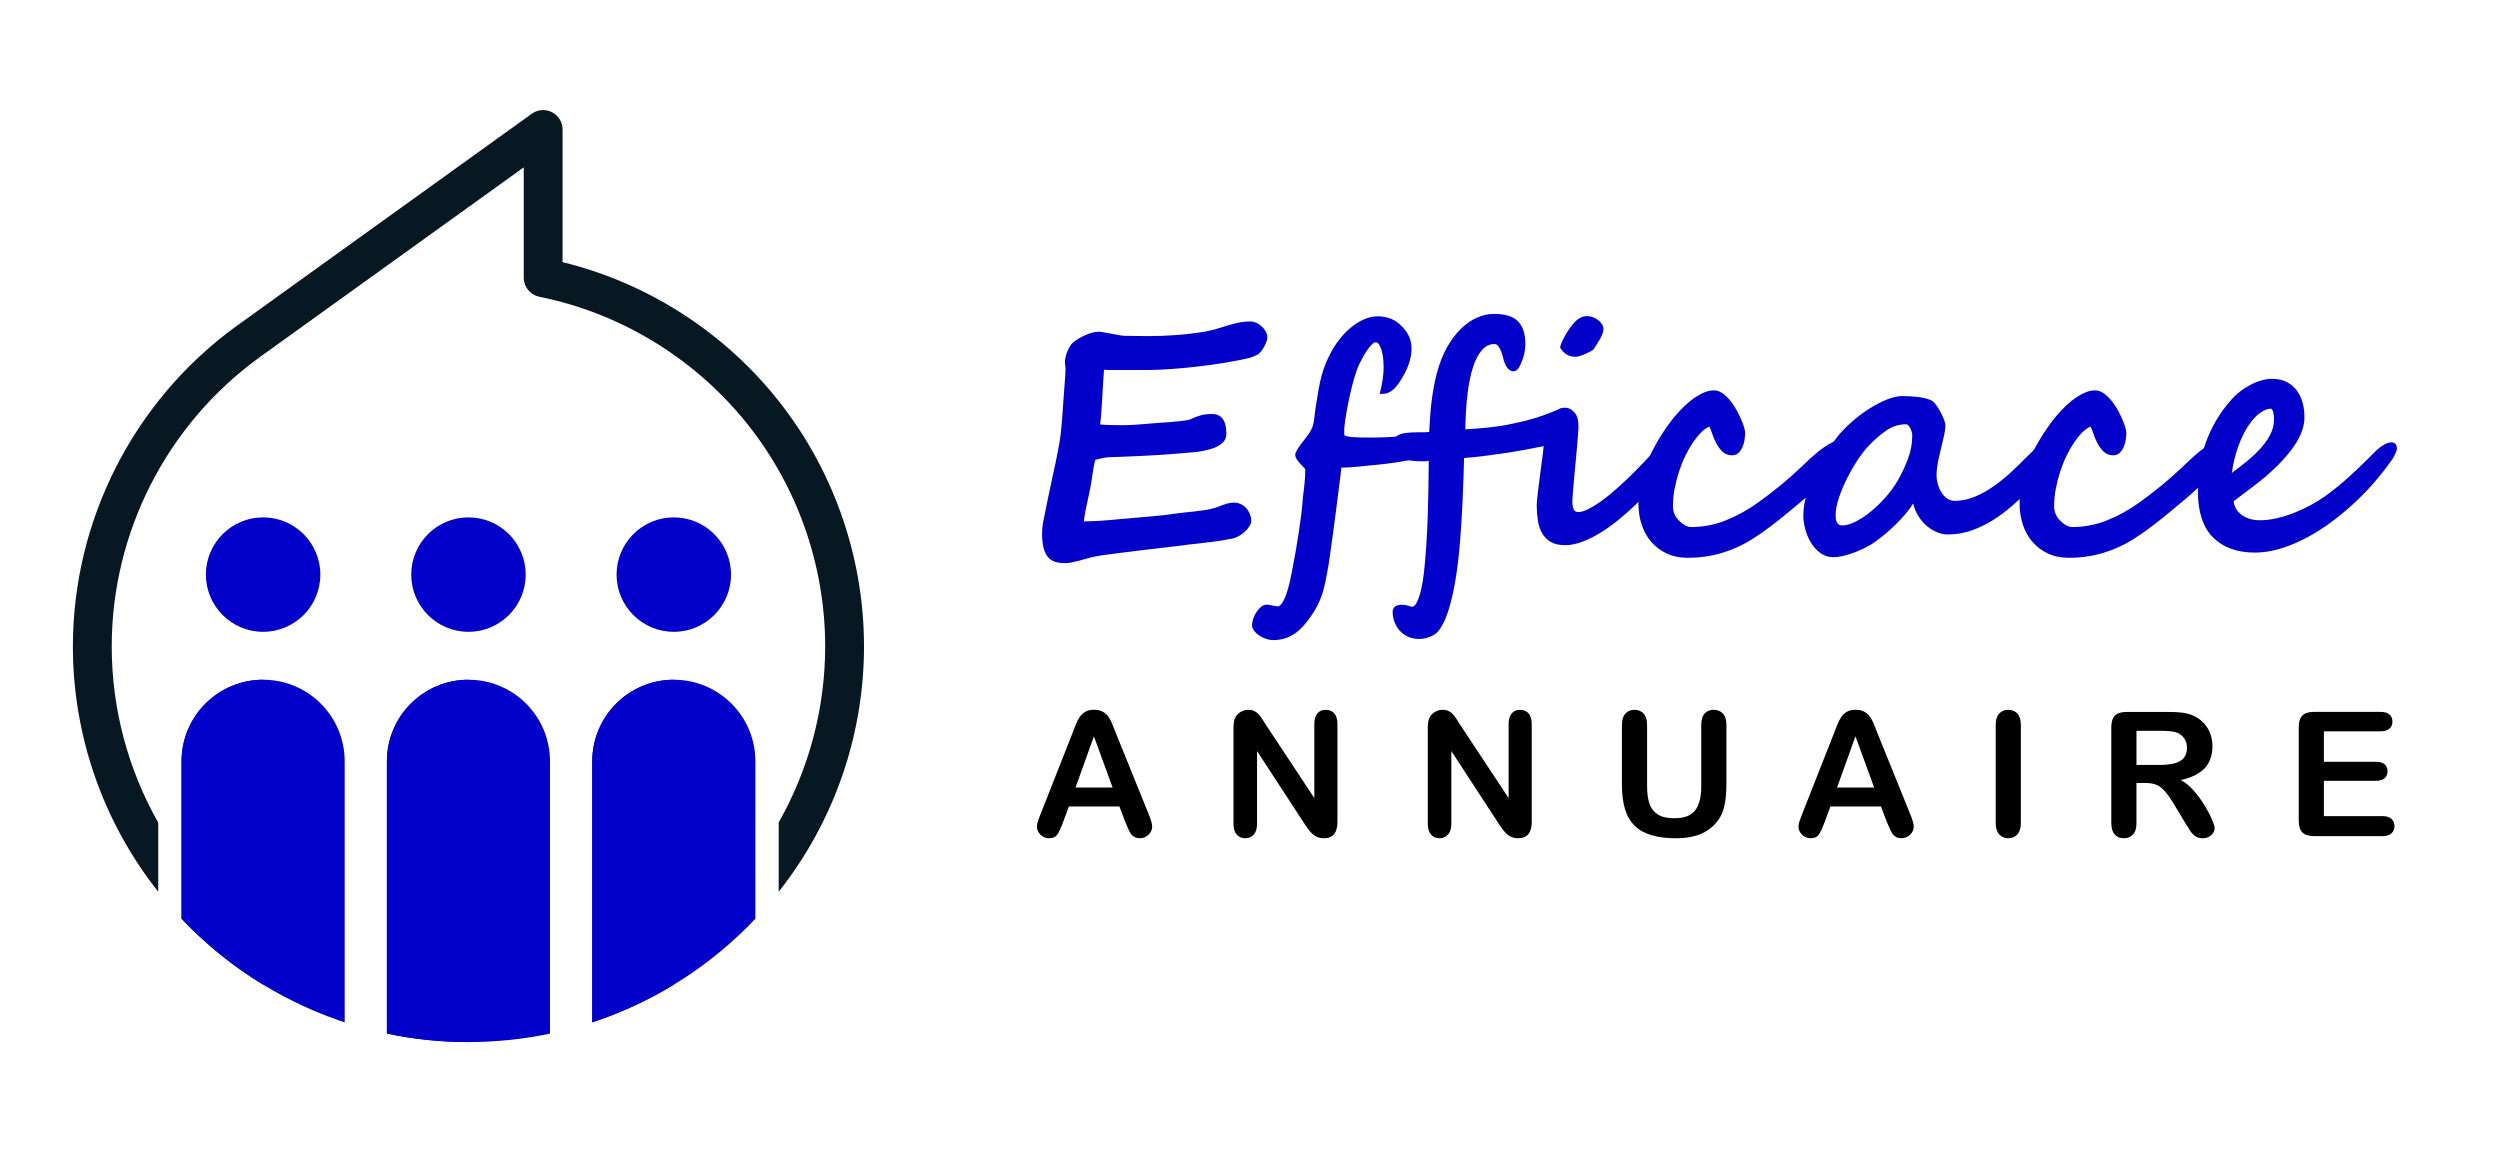 <?xml version="1.0" encoding="utf-8"?>
<!-- Generator: Adobe Illustrator 16.0.0, SVG Export Plug-In . SVG Version: 6.00 Build 0)  -->
<!DOCTYPE svg PUBLIC "-//W3C//DTD SVG 1.1//EN" "http://www.w3.org/Graphics/SVG/1.1/DTD/svg11.dtd">
<svg version="1.1" id="Calque_1" xmlns="http://www.w3.org/2000/svg" xmlns:xlink="http://www.w3.org/1999/xlink" x="0px" y="0px"
	 width="227.833px" height="105px" viewBox="9.834 0 227.833 105" enable-background="new 9.834 0 227.833 105"
	 xml:space="preserve">
<g>
	<g>
		<path fill="#0300CA" d="M125.33,30.749c0,0.096-0.026,0.223-0.079,0.38c-0.053,0.158-0.125,0.319-0.216,0.481
			c-0.091,0.163-0.194,0.314-0.309,0.453c-0.115,0.139-0.235,0.237-0.359,0.294c-0.249,0.125-0.491,0.215-0.726,0.273
			s-0.52,0.12-0.854,0.187c-0.881,0.172-1.744,0.316-2.586,0.431c-0.843,0.115-1.64,0.208-2.392,0.28
			c-0.752,0.072-1.439,0.122-2.062,0.151s-1.149,0.043-1.58,0.043h-2.126c-0.307,0-0.589,0-0.848,0
			c-0.258,0-0.508-0.009-0.747-0.029c-0.028,0.316-0.055,0.699-0.079,1.149c-0.024,0.45-0.05,0.91-0.079,1.379
			s-0.058,0.922-0.086,1.357c-0.029,0.436-0.067,0.802-0.115,1.099c0.258,0.029,0.563,0.048,0.912,0.058s0.687,0.014,1.013,0.014
			c0.469,0,0.937-0.017,1.401-0.05c0.464-0.033,0.85-0.064,1.157-0.093c0.153-0.019,0.393-0.038,0.718-0.058
			c0.325-0.019,0.673-0.043,1.042-0.072s0.728-0.062,1.078-0.101c0.35-0.038,0.625-0.081,0.826-0.129
			c0.191-0.086,0.371-0.163,0.539-0.229c0.167-0.067,0.331-0.122,0.488-0.166c0.158-0.043,0.321-0.074,0.489-0.093
			c0.167-0.019,0.347-0.029,0.539-0.029c0.259,0,0.474,0.05,0.646,0.151s0.307,0.235,0.402,0.402s0.163,0.359,0.201,0.575
			c0.038,0.215,0.057,0.438,0.057,0.668c0,0.287-0.079,0.522-0.237,0.704s-0.352,0.333-0.582,0.453
			c-0.229,0.12-0.472,0.21-0.726,0.273c-0.253,0.062-0.472,0.112-0.653,0.15c-0.163,0.039-0.453,0.077-0.869,0.115
			c-0.417,0.038-0.898,0.079-1.444,0.122s-1.123,0.084-1.731,0.122c-0.608,0.039-1.185,0.07-1.731,0.093
			c-0.546,0.024-1.032,0.046-1.458,0.065s-0.73,0.029-0.912,0.029c-0.297,0-0.57,0.024-0.819,0.072s-0.513,0.11-0.79,0.187
			c-0.115,0.46-0.206,0.958-0.273,1.494c-0.067,0.537-0.168,1.097-0.302,1.681c-0.048,0.229-0.099,0.464-0.151,0.704
			c-0.053,0.24-0.101,0.467-0.144,0.683c-0.043,0.215-0.079,0.415-0.108,0.596c-0.029,0.182-0.048,0.331-0.058,0.445
			c0.201,0,0.434-0.005,0.697-0.014c0.264-0.01,0.539-0.024,0.826-0.043c0.288-0.019,0.577-0.041,0.869-0.064
			s0.567-0.05,0.826-0.079c0.68-0.058,1.262-0.108,1.746-0.151c0.483-0.043,0.919-0.081,1.307-0.115
			c0.388-0.034,0.747-0.069,1.078-0.108c0.331-0.038,0.687-0.086,1.07-0.144c0.201-0.029,0.443-0.058,0.726-0.086
			c0.282-0.028,0.575-0.06,0.876-0.093c0.302-0.033,0.603-0.072,0.905-0.115c0.302-0.043,0.577-0.098,0.826-0.166
			c0.153-0.038,0.309-0.088,0.467-0.151c0.158-0.062,0.318-0.122,0.481-0.179c0.163-0.058,0.328-0.105,0.496-0.144
			c0.167-0.038,0.337-0.057,0.51-0.057c0.201,0,0.395,0.043,0.582,0.129c0.187,0.086,0.352,0.206,0.496,0.359
			c0.144,0.153,0.259,0.338,0.345,0.553c0.086,0.215,0.129,0.448,0.129,0.697c0,0.086-0.045,0.208-0.136,0.366
			c-0.091,0.158-0.216,0.316-0.374,0.474c-0.158,0.158-0.347,0.304-0.567,0.438c-0.221,0.134-0.46,0.225-0.719,0.273
			c-0.843,0.163-1.69,0.29-2.542,0.38c-0.853,0.091-1.792,0.204-2.816,0.338c-0.738,0.086-1.475,0.172-2.212,0.258
			c-0.738,0.086-1.422,0.17-2.055,0.251c-0.632,0.082-1.188,0.153-1.667,0.216c-0.479,0.062-0.833,0.117-1.063,0.165
			c-0.221,0.039-0.455,0.093-0.704,0.165s-0.5,0.141-0.754,0.209c-0.254,0.066-0.496,0.124-0.725,0.172
			c-0.23,0.048-0.436,0.072-0.618,0.072h-0.028c-0.345,0-0.646-0.041-0.905-0.123c-0.259-0.081-0.474-0.225-0.646-0.431
			c-0.172-0.206-0.304-0.483-0.395-0.833c-0.091-0.35-0.137-0.788-0.137-1.314c0-0.412,0.055-0.869,0.166-1.372
			c0.11-0.503,0.232-1.104,0.366-1.803c0.134-0.67,0.263-1.283,0.388-1.839c0.125-0.555,0.242-1.097,0.352-1.624
			c0.11-0.526,0.21-1.051,0.302-1.573c0.091-0.521,0.16-1.084,0.208-1.688c0.009-0.067,0.023-0.229,0.043-0.488
			c0.019-0.259,0.041-0.565,0.064-0.919s0.05-0.733,0.079-1.135c0.029-0.402,0.058-0.781,0.086-1.135
			c0.029-0.354,0.05-0.661,0.064-0.919c0.015-0.259,0.021-0.426,0.021-0.503c0-0.067-0.01-0.163-0.029-0.287
			s-0.028-0.225-0.028-0.302c0-0.22,0.041-0.462,0.122-0.726c0.081-0.263,0.208-0.534,0.38-0.812
			c0.086-0.144,0.235-0.29,0.445-0.438c0.211-0.148,0.44-0.285,0.69-0.409c0.249-0.125,0.5-0.225,0.754-0.302
			s0.472-0.115,0.654-0.115c0.105,0,0.271,0.02,0.496,0.058c0.225,0.039,0.46,0.082,0.704,0.129s0.477,0.091,0.697,0.129
			s0.378,0.057,0.474,0.057c0.22,0,0.52,0.005,0.898,0.015c0.378,0.01,0.792,0.014,1.243,0.014c0.843,0,1.693-0.031,2.55-0.093
			c0.857-0.062,1.727-0.165,2.608-0.309c0.393-0.067,0.761-0.153,1.106-0.258s0.683-0.208,1.013-0.309
			c0.33-0.101,0.663-0.187,0.998-0.258c0.335-0.072,0.69-0.108,1.063-0.108c0.182,0,0.364,0.041,0.546,0.122
			c0.182,0.082,0.347,0.192,0.496,0.331c0.148,0.139,0.271,0.294,0.366,0.467S125.33,30.567,125.33,30.749z"/>
		<path fill="#0300CA" d="M141.521,39.886c0,0.096-0.039,0.213-0.115,0.352c-0.076,0.139-0.172,0.28-0.287,0.424
			c-0.115,0.144-0.246,0.28-0.395,0.41s-0.295,0.232-0.438,0.309c-0.145,0.067-0.385,0.148-0.719,0.244
			c-0.336,0.096-0.727,0.189-1.172,0.28c-0.445,0.091-0.924,0.175-1.436,0.251c-0.514,0.077-1.014,0.139-1.502,0.187
			c-0.432,0.038-0.803,0.074-1.113,0.108c-0.311,0.033-0.592,0.062-0.84,0.086c-0.25,0.024-0.484,0.043-0.705,0.058
			c-0.221,0.014-0.459,0.021-0.719,0.021c-0.018,0.191-0.057,0.51-0.113,0.955c-0.059,0.446-0.123,0.954-0.195,1.523
			c-0.07,0.57-0.148,1.173-0.229,1.811c-0.082,0.637-0.164,1.245-0.244,1.824c-0.082,0.58-0.154,1.102-0.217,1.566
			c-0.063,0.465-0.111,0.812-0.15,1.042c-0.086,0.527-0.188,1.072-0.301,1.639c-0.115,0.564-0.246,1.039-0.389,1.422
			c-0.182,0.488-0.414,0.955-0.697,1.4c-0.282,0.445-0.605,0.873-0.969,1.285c-0.747,0.834-1.643,1.25-2.687,1.25
			c-0.23,0-0.462-0.041-0.697-0.121c-0.235-0.082-0.446-0.188-0.632-0.316c-0.187-0.129-0.338-0.275-0.453-0.438
			c-0.115-0.164-0.172-0.326-0.172-0.488c0-0.154,0.034-0.338,0.101-0.555c0.067-0.215,0.163-0.418,0.287-0.609
			c0.125-0.191,0.269-0.357,0.431-0.496s0.345-0.209,0.546-0.209c0.058,0,0.132,0.008,0.223,0.021
			c0.091,0.016,0.187,0.033,0.288,0.059c0.101,0.023,0.201,0.043,0.302,0.057c0.101,0.016,0.189,0.021,0.266,0.021
			c0.163-0.115,0.304-0.287,0.424-0.518c0.12-0.229,0.225-0.488,0.316-0.775s0.175-0.592,0.251-0.912s0.144-0.635,0.201-0.941
			c0.125-0.641,0.237-1.254,0.337-1.838s0.194-1.154,0.28-1.709c0.086-0.555,0.163-1.104,0.23-1.645
			c0.067-0.541,0.12-1.089,0.158-1.645c0.019-0.134,0.041-0.302,0.064-0.503s0.048-0.417,0.072-0.646
			c0.024-0.229,0.043-0.457,0.058-0.682c0.014-0.225,0.021-0.429,0.021-0.611c0-0.067-0.048-0.148-0.144-0.244
			c-0.096-0.096-0.201-0.206-0.316-0.331c-0.115-0.124-0.22-0.258-0.316-0.402c-0.096-0.144-0.144-0.292-0.144-0.445
			c0.029-0.239,0.321-0.704,0.876-1.394c0.239-0.296,0.417-0.548,0.531-0.754c0.115-0.206,0.196-0.415,0.244-0.625
			s0.084-0.44,0.107-0.689c0.024-0.249,0.064-0.561,0.123-0.934c0.086-0.546,0.168-1.044,0.244-1.494s0.17-0.878,0.279-1.286
			c0.111-0.407,0.246-0.807,0.41-1.2c0.162-0.393,0.369-0.805,0.617-1.235c0.201-0.345,0.447-0.694,0.74-1.049
			s0.617-0.675,0.977-0.963c0.359-0.287,0.74-0.519,1.143-0.697c0.402-0.177,0.809-0.266,1.221-0.266
			c0.863,0,1.576,0.283,2.141,0.848c0.633,0.604,0.949,1.298,0.949,2.083c0,0.958-0.369,1.983-1.107,3.075
			c-0.459,0.709-0.971,1.063-1.537,1.063h-0.258c0.125-0.469,0.215-0.91,0.273-1.322c0.057-0.412,0.086-0.79,0.086-1.135
			c0-0.153-0.01-0.357-0.029-0.611c-0.02-0.253-0.057-0.5-0.115-0.74c-0.057-0.239-0.135-0.448-0.229-0.625
			c-0.098-0.177-0.217-0.266-0.359-0.266c-0.096,0-0.211,0.067-0.346,0.201s-0.271,0.302-0.41,0.503
			c-0.139,0.201-0.275,0.421-0.408,0.661c-0.135,0.24-0.254,0.469-0.359,0.689c-0.125,0.269-0.258,0.645-0.402,1.128
			c-0.145,0.484-0.277,1.001-0.402,1.552s-0.234,1.102-0.33,1.652c-0.096,0.551-0.164,1.037-0.201,1.458v0.575
			c0,0.057,0.066,0.103,0.201,0.136c0.133,0.034,0.313,0.06,0.539,0.079c0.225,0.019,0.48,0.031,0.768,0.036
			c0.287,0.005,0.58,0.007,0.877,0.007c0.498,0,0.975-0.009,1.43-0.029c0.455-0.019,0.906-0.05,1.357-0.093
			c0.449-0.043,0.906-0.098,1.371-0.165s0.951-0.148,1.459-0.244c0.076-0.01,0.15-0.017,0.223-0.022
			c0.072-0.004,0.15-0.007,0.236-0.007C141.28,39.312,141.521,39.503,141.521,39.886z"/>
		<path fill="#0300CA" d="M162.869,40.647c0,0.172-0.063,0.39-0.187,0.654c-0.124,0.263-0.272,0.529-0.445,0.797
			s-0.348,0.522-0.524,0.761c-0.178,0.24-0.318,0.421-0.424,0.546c-0.335,0.412-0.721,0.855-1.156,1.329
			c-0.437,0.474-0.9,0.943-1.394,1.408c-0.493,0.465-1.006,0.91-1.537,1.336c-0.532,0.427-1.068,0.803-1.609,1.128
			c-0.541,0.326-1.077,0.587-1.609,0.783c-0.531,0.196-1.036,0.294-1.516,0.294c-0.546,0-0.986-0.101-1.321-0.302
			c-0.336-0.201-0.597-0.469-0.783-0.805c-0.187-0.335-0.313-0.72-0.381-1.156c-0.066-0.436-0.101-0.888-0.101-1.358
			c0-0.153,0.015-0.369,0.043-0.646c0.029-0.277,0.065-0.589,0.108-0.934s0.088-0.706,0.136-1.085
			c0.048-0.378,0.096-0.742,0.145-1.092c0.048-0.35,0.091-0.668,0.129-0.955c0.038-0.288,0.063-0.518,0.072-0.69
			c-0.527,0.105-1.102,0.216-1.725,0.331c-0.622,0.115-1.255,0.221-1.896,0.316c-0.642,0.096-1.273,0.182-1.896,0.259
			c-0.622,0.077-1.202,0.134-1.738,0.172c-0.01,0.469-0.026,1.044-0.05,1.724c-0.024,0.68-0.051,1.36-0.079,2.04
			c-0.058,1.322-0.137,2.605-0.237,3.85s-0.237,2.395-0.409,3.447c-0.173,1.055-0.386,1.988-0.64,2.803s-0.563,1.451-0.927,1.91
			c-0.086,0.105-0.196,0.203-0.33,0.295c-0.134,0.09-0.282,0.168-0.445,0.23c-0.163,0.061-0.33,0.109-0.503,0.143
			c-0.172,0.033-0.33,0.051-0.474,0.051c-0.374,0-0.712-0.07-1.014-0.209s-0.555-0.322-0.761-0.553s-0.364-0.494-0.475-0.791
			s-0.165-0.604-0.165-0.918c0-0.201,0.069-0.359,0.208-0.475s0.353-0.172,0.64-0.172c0.211,0,0.407,0.031,0.589,0.092
			c0.182,0.063,0.282,0.094,0.302,0.094c0.173,0,0.323-0.127,0.453-0.381c0.129-0.254,0.239-0.553,0.33-0.896
			c0.091-0.346,0.165-0.697,0.223-1.057s0.096-0.639,0.115-0.84c0.162-1.562,0.272-3.185,0.33-4.871
			c0.058-1.686,0.091-3.438,0.101-5.258c-0.077,0.009-0.122,0.017-0.137,0.021c-0.014,0.005-0.036,0.01-0.064,0.014
			c-0.028,0.005-0.077,0.007-0.144,0.007c-0.067,0-0.196,0-0.388,0c-0.211,0-0.46-0.014-0.747-0.043
			c-0.288-0.029-0.565-0.086-0.834-0.172c-0.268-0.086-0.495-0.216-0.682-0.388c-0.188-0.172-0.28-0.402-0.28-0.689
			c0-0.259,0.031-0.474,0.093-0.646c0.063-0.172,0.18-0.311,0.353-0.417c0.172-0.105,0.409-0.18,0.711-0.223
			c0.302-0.043,0.691-0.065,1.171-0.065c0.163,0,0.328,0,0.496,0c0.167,0,0.332-0.009,0.495-0.029
			c0.02-0.393,0.043-0.809,0.072-1.25c0.028-0.44,0.069-0.891,0.122-1.351c0.053-0.46,0.119-0.922,0.201-1.386
			c0.081-0.465,0.18-0.913,0.294-1.343c0.249-0.939,0.567-1.748,0.956-2.428c0.388-0.68,0.816-1.243,1.285-1.688
			c0.47-0.445,0.958-0.776,1.466-0.991c0.508-0.216,1.006-0.323,1.494-0.323c0.469,0,0.884,0.048,1.242,0.144
			c0.359,0.096,0.658,0.254,0.898,0.474c0.239,0.22,0.421,0.508,0.546,0.862c0.124,0.354,0.187,0.791,0.187,1.308
			c0,0.134-0.02,0.335-0.058,0.603c-0.038,0.269-0.11,0.537-0.215,0.805c-0.115,0.335-0.237,0.592-0.367,0.769
			c-0.129,0.177-0.289,0.266-0.48,0.266c-0.153,0-0.305-0.077-0.453-0.23s-0.275-0.388-0.381-0.704
			c-0.038-0.172-0.084-0.35-0.136-0.532c-0.053-0.182-0.115-0.349-0.188-0.502c-0.071-0.153-0.15-0.278-0.236-0.374
			c-0.087-0.096-0.188-0.144-0.302-0.144c-0.432,0-0.81,0.182-1.136,0.546c-0.325,0.364-0.599,0.883-0.818,1.559
			c-0.221,0.675-0.388,1.492-0.503,2.449c-0.115,0.958-0.182,2.031-0.201,3.218c0.594-0.029,1.233-0.077,1.918-0.144
			s1.329-0.158,1.933-0.273c0.843-0.163,1.616-0.347,2.32-0.553c0.703-0.206,1.4-0.457,2.09-0.754
			c0.144-0.067,0.266-0.124,0.366-0.172c0.101-0.048,0.256-0.072,0.467-0.072c0.316,0,0.599,0.142,0.848,0.424
			c0.249,0.283,0.374,0.716,0.374,1.3c0,0.115-0.015,0.35-0.043,0.704c-0.029,0.354-0.063,0.766-0.101,1.235
			c-0.039,0.469-0.084,0.965-0.137,1.487c-0.053,0.522-0.099,1.016-0.137,1.48s-0.071,0.869-0.101,1.214
			c-0.028,0.345-0.043,0.575-0.043,0.689c0,0.297,0.038,0.534,0.115,0.711c0.076,0.177,0.21,0.266,0.402,0.266
			c0.268,0,0.574-0.086,0.919-0.259c0.345-0.172,0.711-0.395,1.1-0.668c0.388-0.273,0.777-0.579,1.171-0.919
			c0.393-0.34,0.772-0.682,1.142-1.027c0.369-0.345,0.706-0.675,1.013-0.992c0.307-0.316,0.565-0.584,0.776-0.804
			c0.315-0.326,0.589-0.627,0.818-0.905c0.23-0.278,0.438-0.52,0.625-0.726c0.187-0.206,0.364-0.366,0.531-0.481
			c0.168-0.115,0.343-0.173,0.524-0.173c0.135,0,0.239,0.031,0.316,0.094c0.076,0.063,0.137,0.139,0.18,0.23
			c0.043,0.091,0.072,0.191,0.086,0.301C162.862,40.449,162.869,40.552,162.869,40.647z M155.959,29.973
			c0,0.096-0.012,0.191-0.036,0.287c-0.023,0.096-0.066,0.213-0.129,0.352c-0.063,0.139-0.153,0.307-0.273,0.503
			c-0.119,0.196-0.279,0.448-0.48,0.754c-0.087,0.057-0.201,0.125-0.345,0.201c-0.145,0.077-0.29,0.146-0.438,0.208
			c-0.148,0.063-0.297,0.118-0.445,0.166s-0.275,0.072-0.381,0.072c-0.335,0-0.615-0.072-0.841-0.216
			c-0.225-0.144-0.419-0.354-0.581-0.632c0.028-0.172,0.093-0.364,0.193-0.575c0.101-0.21,0.213-0.424,0.338-0.639
			c0.124-0.216,0.256-0.417,0.395-0.604c0.139-0.187,0.267-0.342,0.381-0.467c0.354-0.383,0.737-0.575,1.149-0.575
			c0.182,0,0.361,0.034,0.539,0.101c0.177,0.067,0.338,0.156,0.481,0.266c0.144,0.11,0.259,0.235,0.345,0.374
			S155.959,29.83,155.959,29.973z"/>
		<path fill="#0300CA" d="M178.386,40.877c0,0.191-0.027,0.357-0.079,0.496c-0.053,0.139-0.135,0.278-0.244,0.417
			c-0.11,0.139-0.252,0.29-0.424,0.453c-0.173,0.163-0.384,0.369-0.633,0.618l-1.264,1.264c-0.269,0.269-0.503,0.494-0.704,0.675
			c-0.201,0.182-0.396,0.352-0.582,0.51c-0.187,0.158-0.381,0.321-0.582,0.488s-0.445,0.371-0.732,0.61
			c-0.623,0.527-1.235,1.021-1.839,1.48c-0.604,0.46-1.192,0.872-1.768,1.235c-0.861,0.546-1.786,0.968-2.772,1.265
			s-2.03,0.445-3.132,0.445c-0.719,0-1.355-0.132-1.911-0.395c-0.556-0.264-1.024-0.618-1.407-1.063
			c-0.384-0.445-0.673-0.967-0.869-1.566c-0.197-0.598-0.295-1.228-0.295-1.889c0-1.254,0.264-2.516,0.79-3.786
			c0.526-1.269,1.25-2.516,2.17-3.742c0.229-0.307,0.5-0.627,0.812-0.963c0.311-0.335,0.639-0.639,0.983-0.912
			c0.346-0.273,0.699-0.498,1.063-0.675s0.719-0.266,1.063-0.266c0.229,0,0.452,0.064,0.668,0.194s0.426,0.304,0.632,0.524
			s0.4,0.477,0.582,0.769c0.182,0.292,0.35,0.606,0.503,0.941c0.307,0.67,0.46,1.159,0.46,1.465c0,0.163-0.018,0.362-0.051,0.596
			c-0.033,0.235-0.096,0.458-0.187,0.668c-0.091,0.21-0.213,0.39-0.366,0.539s-0.35,0.223-0.589,0.223
			c-0.354,0-0.646-0.112-0.877-0.338c-0.229-0.225-0.422-0.486-0.574-0.783c-0.153-0.297-0.275-0.589-0.366-0.876
			c-0.092-0.287-0.175-0.493-0.252-0.618c-0.229,0.086-0.472,0.254-0.726,0.503s-0.505,0.556-0.754,0.919
			c-0.249,0.364-0.483,0.773-0.704,1.228c-0.221,0.455-0.414,0.939-0.582,1.451c-0.168,0.513-0.302,1.037-0.402,1.573
			c-0.101,0.537-0.15,1.068-0.15,1.595c0,0.488,0.177,0.915,0.531,1.279c0.402,0.402,0.776,0.603,1.121,0.603
			c1.092,0,2.143-0.201,3.153-0.603c1.01-0.402,1.984-0.939,2.924-1.609c0.632-0.45,1.293-0.955,1.982-1.516
			c0.689-0.56,1.445-1.233,2.27-2.019c0.297-0.287,0.597-0.563,0.898-0.826c0.301-0.263,0.598-0.496,0.891-0.697
			c0.292-0.201,0.569-0.364,0.833-0.488s0.51-0.187,0.74-0.187C178.136,40.087,178.386,40.351,178.386,40.877z"/>
		<path fill="#0300CA" d="M197.163,41.136c0,0.115-0.021,0.251-0.065,0.41c-0.043,0.158-0.098,0.316-0.165,0.474
			c-0.067,0.158-0.142,0.311-0.223,0.459c-0.081,0.149-0.16,0.275-0.237,0.381c-0.048,0.067-0.124,0.161-0.229,0.28
			s-0.226,0.254-0.359,0.402s-0.285,0.309-0.452,0.481c-0.168,0.172-0.338,0.345-0.51,0.518c-0.556,0.517-1.119,1.027-1.688,1.53
			c-0.57,0.503-1.166,0.948-1.789,1.336c-0.622,0.388-1.273,0.702-1.953,0.941c-0.681,0.239-1.403,0.359-2.17,0.359
			c-0.325,0-0.656-0.072-0.991-0.215s-0.646-0.34-0.934-0.589c-0.287-0.249-0.539-0.548-0.754-0.897
			c-0.216-0.35-0.367-0.726-0.453-1.128c-0.172,0.287-0.397,0.596-0.675,0.927c-0.278,0.33-0.582,0.658-0.912,0.984
			c-0.331,0.326-0.674,0.635-1.027,0.927c-0.354,0.292-0.686,0.543-0.991,0.754c-0.211,0.144-0.467,0.292-0.769,0.445
			s-0.621,0.294-0.956,0.424c-0.335,0.129-0.673,0.234-1.013,0.316s-0.653,0.122-0.94,0.122c-0.46,0-0.862-0.131-1.207-0.395
			c-0.345-0.263-0.63-0.586-0.855-0.97c-0.225-0.383-0.393-0.79-0.502-1.221c-0.11-0.431-0.166-0.819-0.166-1.164
			c0-0.632,0.094-1.276,0.28-1.933c0.188-0.656,0.427-1.295,0.719-1.918c0.292-0.622,0.617-1.216,0.977-1.781
			c0.359-0.565,0.711-1.068,1.056-1.508c0.364-0.46,0.8-0.917,1.308-1.372s1.039-0.862,1.595-1.221
			c0.556-0.359,1.104-0.649,1.646-0.869c0.541-0.22,1.021-0.331,1.443-0.331c0.23,0,0.467,0.007,0.711,0.021
			c0.244,0.015,0.486,0.036,0.726,0.065c0.239,0.028,0.47,0.072,0.689,0.129c0.221,0.058,0.417,0.129,0.59,0.216
			c0.114,0.077,0.241,0.213,0.38,0.409s0.269,0.407,0.389,0.632c0.119,0.225,0.223,0.448,0.309,0.668s0.129,0.393,0.129,0.517
			c0,0.269-0.041,0.587-0.122,0.956s-0.172,0.754-0.272,1.156s-0.194,0.814-0.28,1.236s-0.13,0.824-0.13,1.207
			c0,0.269,0.039,0.542,0.115,0.819c0.077,0.278,0.187,0.529,0.331,0.754c0.144,0.225,0.315,0.41,0.517,0.553
			s0.426,0.215,0.676,0.215c0.564,0,1.125-0.105,1.681-0.316s1.11-0.5,1.666-0.869s1.111-0.805,1.667-1.308s1.115-1.046,1.681-1.63
			c0.02,0,0.096-0.072,0.229-0.216c0.135-0.144,0.295-0.301,0.481-0.474c0.188-0.172,0.383-0.33,0.589-0.474
			c0.206-0.144,0.386-0.216,0.539-0.216c0.277,0,0.46,0.082,0.546,0.244C197.119,40.552,197.163,40.801,197.163,41.136z
			 M184.104,39.656c0-0.086-0.017-0.187-0.051-0.302c-0.033-0.115-0.076-0.223-0.129-0.323s-0.112-0.187-0.18-0.259
			s-0.129-0.107-0.187-0.107c-0.632,0-1.209,0.17-1.731,0.51c-0.521,0.34-1.065,0.802-1.631,1.386
			c-0.315,0.316-0.653,0.743-1.013,1.279c-0.358,0.537-0.691,1.106-0.998,1.709c-0.307,0.604-0.561,1.207-0.762,1.811
			c-0.201,0.603-0.302,1.135-0.302,1.595c0,0.115,0.008,0.228,0.021,0.337c0.015,0.11,0.043,0.208,0.087,0.294
			c0.043,0.086,0.103,0.158,0.179,0.215c0.077,0.058,0.178,0.086,0.302,0.086c0.364,0,0.776-0.117,1.236-0.352
			c0.459-0.234,0.921-0.541,1.386-0.919s0.915-0.814,1.351-1.307s0.802-0.999,1.1-1.516c0.363-0.632,0.675-1.293,0.934-1.983
			C183.975,41.122,184.104,40.403,184.104,39.656z"/>
		<path fill="#0300CA" d="M213.124,40.877c0,0.191-0.027,0.357-0.079,0.496c-0.053,0.139-0.135,0.278-0.244,0.417
			c-0.11,0.139-0.252,0.29-0.424,0.453c-0.173,0.163-0.384,0.369-0.633,0.618l-1.264,1.264c-0.269,0.269-0.503,0.494-0.704,0.675
			c-0.201,0.182-0.396,0.352-0.582,0.51c-0.187,0.158-0.381,0.321-0.582,0.488s-0.445,0.371-0.732,0.61
			c-0.623,0.527-1.235,1.021-1.839,1.48c-0.604,0.46-1.192,0.872-1.768,1.235c-0.861,0.546-1.786,0.968-2.772,1.265
			s-2.03,0.445-3.132,0.445c-0.719,0-1.355-0.132-1.911-0.395c-0.556-0.264-1.024-0.618-1.407-1.063
			c-0.384-0.445-0.673-0.967-0.869-1.566c-0.197-0.598-0.295-1.228-0.295-1.889c0-1.254,0.264-2.516,0.79-3.786
			c0.526-1.269,1.25-2.516,2.17-3.742c0.229-0.307,0.5-0.627,0.812-0.963c0.311-0.335,0.639-0.639,0.983-0.912
			c0.346-0.273,0.699-0.498,1.063-0.675s0.719-0.266,1.063-0.266c0.229,0,0.452,0.064,0.668,0.194s0.426,0.304,0.632,0.524
			s0.4,0.477,0.582,0.769c0.182,0.292,0.35,0.606,0.503,0.941c0.307,0.67,0.46,1.159,0.46,1.465c0,0.163-0.018,0.362-0.051,0.596
			c-0.033,0.235-0.096,0.458-0.187,0.668c-0.091,0.21-0.213,0.39-0.366,0.539s-0.35,0.223-0.589,0.223
			c-0.354,0-0.646-0.112-0.877-0.338c-0.229-0.225-0.422-0.486-0.574-0.783c-0.153-0.297-0.275-0.589-0.366-0.876
			c-0.092-0.287-0.175-0.493-0.252-0.618c-0.229,0.086-0.472,0.254-0.726,0.503s-0.505,0.556-0.754,0.919
			c-0.249,0.364-0.483,0.773-0.704,1.228c-0.221,0.455-0.414,0.939-0.582,1.451c-0.168,0.513-0.302,1.037-0.402,1.573
			c-0.101,0.537-0.15,1.068-0.15,1.595c0,0.488,0.177,0.915,0.531,1.279c0.402,0.402,0.776,0.603,1.121,0.603
			c1.092,0,2.143-0.201,3.153-0.603c1.01-0.402,1.984-0.939,2.924-1.609c0.632-0.45,1.293-0.955,1.982-1.516
			c0.689-0.56,1.445-1.233,2.27-2.019c0.297-0.287,0.597-0.563,0.898-0.826c0.301-0.263,0.598-0.496,0.891-0.697
			c0.292-0.201,0.569-0.364,0.833-0.488s0.51-0.187,0.74-0.187C212.874,40.087,213.124,40.351,213.124,40.877z"/>
		<path fill="#0300CA" d="M228.28,40.849c0,0.172-0.129,0.488-0.388,0.948c-0.498,0.718-1.051,1.429-1.659,2.133
			s-1.257,1.372-1.946,2.004c-0.69,0.632-1.408,1.219-2.155,1.76s-1.504,1.008-2.271,1.401c-0.766,0.393-1.529,0.702-2.291,0.926
			c-0.762,0.225-1.506,0.338-2.234,0.338c-1.638,0-2.914-0.462-3.828-1.387c-0.915-0.924-1.372-2.32-1.372-4.188
			c0-0.747,0.053-1.482,0.158-2.206c0.104-0.723,0.28-1.437,0.524-2.141c0.244-0.704,0.563-1.396,0.955-2.076
			s0.876-1.341,1.451-1.983c0.21-0.239,0.457-0.469,0.739-0.689c0.283-0.22,0.585-0.417,0.905-0.589
			c0.321-0.172,0.656-0.311,1.006-0.417s0.697-0.158,1.042-0.158c0.507,0,0.945,0.096,1.314,0.287
			c0.368,0.192,0.673,0.448,0.912,0.769c0.239,0.321,0.417,0.69,0.531,1.106c0.115,0.417,0.173,0.855,0.173,1.314
			c0,0.853-0.316,1.736-0.948,2.651c-0.633,0.915-1.509,1.851-2.629,2.809c-0.364,0.307-0.786,0.639-1.265,0.999
			c-0.479,0.359-1.016,0.764-1.609,1.214c0.02,0.239,0.089,0.465,0.209,0.675c0.119,0.21,0.282,0.395,0.488,0.553
			c0.206,0.158,0.452,0.282,0.739,0.374c0.288,0.091,0.613,0.136,0.978,0.136c0.469,0,0.967-0.06,1.494-0.18
			c0.526-0.12,1.049-0.28,1.565-0.481c0.518-0.201,1.021-0.434,1.509-0.697c0.488-0.264,0.934-0.539,1.336-0.826
			c0.709-0.508,1.392-1.056,2.048-1.645c0.655-0.589,1.29-1.19,1.903-1.803l0.762-0.761c0.526-0.469,0.977-0.704,1.35-0.704
			c0.191,0,0.323,0.065,0.396,0.194C228.245,40.64,228.28,40.753,228.28,40.849z M217.074,38.205c0-0.21-0.021-0.412-0.064-0.604
			c-0.043-0.191-0.112-0.311-0.208-0.359c-0.326,0-0.673,0.139-1.042,0.417c-0.368,0.278-0.721,0.673-1.056,1.185
			c-0.335,0.513-0.635,1.13-0.897,1.854c-0.264,0.723-0.458,1.525-0.582,2.406c0.45-0.335,0.902-0.687,1.357-1.056
			s0.867-0.754,1.235-1.157c0.369-0.402,0.671-0.826,0.905-1.271S217.074,38.703,217.074,38.205z"/>
	</g>
	<g>
		<path d="M112.39,74.916l-0.541-1.42h-4.602l-0.541,1.451c-0.211,0.566-0.392,0.948-0.541,1.146
			c-0.149,0.198-0.394,0.298-0.734,0.298c-0.288,0-0.543-0.105-0.764-0.317c-0.222-0.211-0.332-0.45-0.332-0.718
			c0-0.154,0.025-0.313,0.077-0.479c0.051-0.165,0.136-0.394,0.255-0.688l2.896-7.351c0.082-0.211,0.181-0.465,0.297-0.761
			c0.116-0.296,0.239-0.542,0.371-0.737s0.304-0.354,0.517-0.475c0.214-0.121,0.478-0.182,0.792-0.182
			c0.319,0,0.585,0.061,0.799,0.182c0.213,0.121,0.386,0.276,0.517,0.467c0.131,0.19,0.242,0.396,0.332,0.614
			c0.09,0.219,0.205,0.511,0.344,0.876l2.958,7.305c0.231,0.556,0.347,0.96,0.347,1.212c0,0.263-0.109,0.504-0.328,0.723
			s-0.482,0.328-0.792,0.328c-0.18,0-0.334-0.032-0.463-0.097c-0.129-0.064-0.237-0.152-0.325-0.263s-0.181-0.28-0.282-0.51
			C112.549,75.294,112.462,75.092,112.39,74.916z M107.85,71.773h3.382l-1.706-4.671L107.85,71.773z"/>
		<path d="M125.203,66.06l4.41,6.672v-6.733c0-0.438,0.094-0.766,0.281-0.984s0.441-0.328,0.76-0.328c0.33,0,0.59,0.109,0.781,0.328
			c0.189,0.219,0.285,0.547,0.285,0.984v8.903c0,0.993-0.412,1.49-1.236,1.49c-0.205,0-0.391-0.03-0.555-0.089
			c-0.165-0.06-0.32-0.153-0.464-0.282s-0.278-0.279-0.401-0.451c-0.124-0.173-0.247-0.349-0.371-0.529l-4.301-6.594v6.633
			c0,0.432-0.101,0.759-0.301,0.98c-0.201,0.221-0.458,0.332-0.772,0.332c-0.325,0-0.584-0.112-0.78-0.336
			c-0.195-0.225-0.293-0.55-0.293-0.977v-8.733c0-0.371,0.042-0.661,0.124-0.873c0.098-0.231,0.26-0.421,0.487-0.567
			s0.471-0.22,0.733-0.22c0.206,0,0.382,0.033,0.529,0.101c0.147,0.066,0.275,0.157,0.386,0.27c0.111,0.113,0.224,0.261,0.34,0.44
			C124.959,65.677,125.079,65.864,125.203,66.06z"/>
		<path d="M142.91,66.06l4.409,6.672v-6.733c0-0.438,0.094-0.766,0.281-0.984c0.188-0.219,0.441-0.328,0.761-0.328
			c0.33,0,0.59,0.109,0.78,0.328s0.285,0.547,0.285,0.984v8.903c0,0.993-0.411,1.49-1.235,1.49c-0.206,0-0.391-0.03-0.556-0.089
			c-0.165-0.06-0.319-0.153-0.463-0.282c-0.145-0.129-0.278-0.279-0.402-0.451c-0.123-0.173-0.247-0.349-0.37-0.529l-4.301-6.594
			v6.633c0,0.432-0.101,0.759-0.302,0.98c-0.2,0.221-0.458,0.332-0.771,0.332c-0.324,0-0.585-0.112-0.78-0.336
			c-0.195-0.225-0.293-0.55-0.293-0.977v-8.733c0-0.371,0.041-0.661,0.123-0.873c0.098-0.231,0.26-0.421,0.486-0.567
			s0.472-0.22,0.734-0.22c0.205,0,0.382,0.033,0.528,0.101c0.146,0.066,0.275,0.157,0.386,0.27c0.111,0.113,0.225,0.261,0.34,0.44
			C142.667,65.677,142.787,65.864,142.91,66.06z"/>
		<path d="M157.645,71.519v-5.443c0-0.463,0.104-0.811,0.313-1.042c0.209-0.231,0.482-0.348,0.822-0.348
			c0.355,0,0.638,0.116,0.846,0.348s0.313,0.579,0.313,1.042v5.567c0,0.633,0.071,1.162,0.213,1.587s0.393,0.754,0.753,0.988
			c0.359,0.234,0.864,0.352,1.513,0.352c0.896,0,1.529-0.238,1.899-0.715c0.371-0.476,0.557-1.198,0.557-2.166v-5.613
			c0-0.468,0.103-0.817,0.309-1.046c0.206-0.229,0.481-0.344,0.826-0.344s0.624,0.114,0.838,0.344
			c0.214,0.229,0.32,0.578,0.32,1.046v5.443c0,0.886-0.086,1.625-0.259,2.217s-0.498,1.111-0.977,1.56
			c-0.412,0.381-0.891,0.659-1.437,0.834s-1.184,0.263-1.915,0.263c-0.87,0-1.618-0.095-2.247-0.282
			c-0.628-0.188-1.14-0.479-1.536-0.872c-0.396-0.395-0.688-0.898-0.872-1.514C157.737,73.108,157.645,72.374,157.645,71.519z"/>
		<path d="M181.792,74.916l-0.541-1.42h-4.602l-0.541,1.451c-0.211,0.566-0.391,0.948-0.54,1.146s-0.394,0.298-0.733,0.298
			c-0.289,0-0.544-0.105-0.765-0.317c-0.222-0.211-0.332-0.45-0.332-0.718c0-0.154,0.025-0.313,0.077-0.479s0.137-0.394,0.255-0.688
			l2.896-7.351c0.082-0.211,0.182-0.465,0.297-0.761c0.116-0.296,0.239-0.542,0.371-0.737c0.131-0.195,0.304-0.354,0.518-0.475
			c0.213-0.121,0.477-0.182,0.791-0.182c0.319,0,0.586,0.061,0.799,0.182c0.214,0.121,0.387,0.276,0.518,0.467
			c0.132,0.19,0.242,0.396,0.332,0.614s0.205,0.511,0.344,0.876l2.957,7.305c0.232,0.556,0.348,0.96,0.348,1.212
			c0,0.263-0.109,0.504-0.328,0.723s-0.482,0.328-0.791,0.328c-0.181,0-0.335-0.032-0.464-0.097s-0.236-0.152-0.324-0.263
			s-0.182-0.28-0.281-0.51C181.95,75.294,181.863,75.092,181.792,74.916z M177.251,71.773h3.383l-1.707-4.671L177.251,71.773z"/>
		<path d="M191.709,74.994v-8.919c0-0.463,0.105-0.811,0.316-1.042s0.484-0.348,0.818-0.348c0.345,0,0.624,0.114,0.838,0.344
			c0.214,0.229,0.32,0.578,0.32,1.046v8.919c0,0.468-0.106,0.818-0.32,1.05s-0.493,0.348-0.838,0.348
			c-0.329,0-0.601-0.117-0.814-0.352S191.709,75.457,191.709,74.994z"/>
		<path d="M205.34,71.356h-0.803v3.638c0,0.479-0.105,0.831-0.317,1.058c-0.211,0.227-0.486,0.34-0.826,0.34
			c-0.365,0-0.648-0.119-0.849-0.355c-0.201-0.236-0.302-0.584-0.302-1.042v-8.71c0-0.494,0.111-0.853,0.332-1.073
			c0.222-0.222,0.579-0.332,1.073-0.332h3.729c0.515,0,0.955,0.021,1.32,0.065c0.366,0.044,0.695,0.133,0.988,0.267
			c0.355,0.149,0.67,0.362,0.942,0.641c0.272,0.277,0.48,0.601,0.622,0.969s0.212,0.758,0.212,1.17c0,0.845-0.238,1.519-0.714,2.023
			c-0.477,0.504-1.198,0.862-2.166,1.073c0.406,0.216,0.795,0.535,1.166,0.957c0.37,0.422,0.701,0.871,0.992,1.348
			c0.29,0.476,0.518,0.906,0.68,1.289c0.162,0.384,0.243,0.647,0.243,0.792c0,0.149-0.048,0.297-0.144,0.443
			c-0.095,0.147-0.225,0.263-0.39,0.348s-0.355,0.128-0.571,0.128c-0.258,0-0.474-0.061-0.648-0.182
			c-0.176-0.121-0.326-0.274-0.452-0.46c-0.126-0.185-0.297-0.458-0.514-0.818l-0.919-1.528c-0.329-0.562-0.624-0.988-0.884-1.282
			c-0.26-0.293-0.523-0.494-0.791-0.603C206.084,71.411,205.746,71.356,205.34,71.356z M206.652,66.601h-2.115v3.111h2.054
			c0.551,0,1.014-0.047,1.39-0.143c0.376-0.095,0.663-0.258,0.861-0.486c0.198-0.229,0.297-0.545,0.297-0.946
			c0-0.313-0.08-0.591-0.239-0.83s-0.381-0.418-0.664-0.536C207.968,66.657,207.44,66.601,206.652,66.601z"/>
		<path d="M226.784,66.646h-5.166v2.78h4.757c0.35,0,0.611,0.078,0.784,0.235c0.172,0.157,0.258,0.364,0.258,0.621
			c0,0.258-0.085,0.468-0.254,0.63c-0.17,0.162-0.433,0.243-0.788,0.243h-4.757v3.22h5.344c0.36,0,0.632,0.084,0.814,0.251
			s0.274,0.39,0.274,0.668c0,0.268-0.092,0.485-0.274,0.652s-0.454,0.251-0.814,0.251h-6.231c-0.499,0-0.858-0.11-1.077-0.332
			s-0.328-0.579-0.328-1.073v-8.509c0-0.33,0.049-0.599,0.146-0.808c0.098-0.208,0.251-0.36,0.46-0.455
			c0.208-0.096,0.475-0.143,0.799-0.143h6.054c0.365,0,0.637,0.081,0.814,0.243s0.267,0.374,0.267,0.637
			c0,0.268-0.089,0.482-0.267,0.645S227.149,66.646,226.784,66.646z"/>
	</g>
</g>
<g>
	<path fill="#071823" d="M24.256,74.97c-2.759-4.859-4.24-10.394-4.24-16.053c0-10.421,5.04-20.265,13.507-26.382l24.041-17.283
		v10.059c0,0.842,0.595,1.568,1.42,1.734c7.249,1.462,13.854,5.423,18.6,11.153c4.803,5.805,7.451,13.164,7.451,20.718
		c0,5.652-1.482,11.178-4.237,16.035v6.316c5.021-6.342,7.776-14.229,7.776-22.352c0-8.375-2.935-16.534-8.265-22.976
		c-4.948-5.979-11.726-10.219-19.206-12.049V11.8c0-0.662-0.372-1.271-0.963-1.575c-0.591-0.3-1.299-0.248-1.841,0.138L31.65,29.523
		l-0.028,0.021c-0.06,0.042-0.121,0.085-0.181,0.127l-0.17,0.124c-9.274,6.778-14.795,17.631-14.795,29.121
		c0,8.125,2.756,16.014,7.78,22.354V74.97z"/>
	<g>
		<path fill="#0300CA" d="M59.957,69.38v24.816c-2.425,0.514-4.927,0.771-7.43,0.771c-2.506,0-5.005-0.258-7.433-0.775V69.38
			c0-4.104,3.327-7.434,7.433-7.434c2.049,0,3.908,0.832,5.253,2.177C59.125,65.468,59.957,67.331,59.957,69.38z"/>
		<circle fill="#0300CA" cx="52.526" cy="52.365" r="5.215"/>
		<path fill="#0300CA" d="M41.246,69.38v23.787c-0.198-0.064-0.393-0.133-0.588-0.199c-5.426-1.891-10.325-5.066-14.279-9.238V69.38
			c0-4.104,3.327-7.434,7.433-7.434c2.053,0,3.912,0.832,5.257,2.177S41.246,67.331,41.246,69.38z"/>
		<path fill="#0300CA" d="M63.808,69.38v23.787c0.198-0.064,0.393-0.133,0.588-0.199c5.426-1.891,10.325-5.066,14.278-9.238V69.38
			c0-4.104-3.327-7.434-7.433-7.434c-2.053,0-3.911,0.832-5.257,2.177C64.64,65.468,63.808,67.331,63.808,69.38z"/>
		<circle fill="#0300CA" cx="33.813" cy="52.365" r="5.215"/>
		<circle fill="#0300CA" cx="71.239" cy="52.365" r="5.215"/>
		<path fill="#0300CA" d="M26.379,69.38v14.35c2.208,2.33,4.71,4.348,7.433,6.004V61.946C29.707,61.946,26.379,65.276,26.379,69.38z
			"/>
		<path fill="#0300CA" d="M45.094,69.38v24.813c2.428,0.518,4.927,0.775,7.433,0.775V61.946
			C48.421,61.946,45.094,65.276,45.094,69.38z"/>
		<path fill="#0300CA" d="M63.808,69.38v23.787c0.198-0.064,0.393-0.133,0.588-0.199c2.397-0.836,4.69-1.922,6.845-3.234V61.946
			c-2.053,0-3.911,0.832-5.257,2.177C64.64,65.468,63.808,67.331,63.808,69.38z"/>
	</g>
</g>
</svg>
